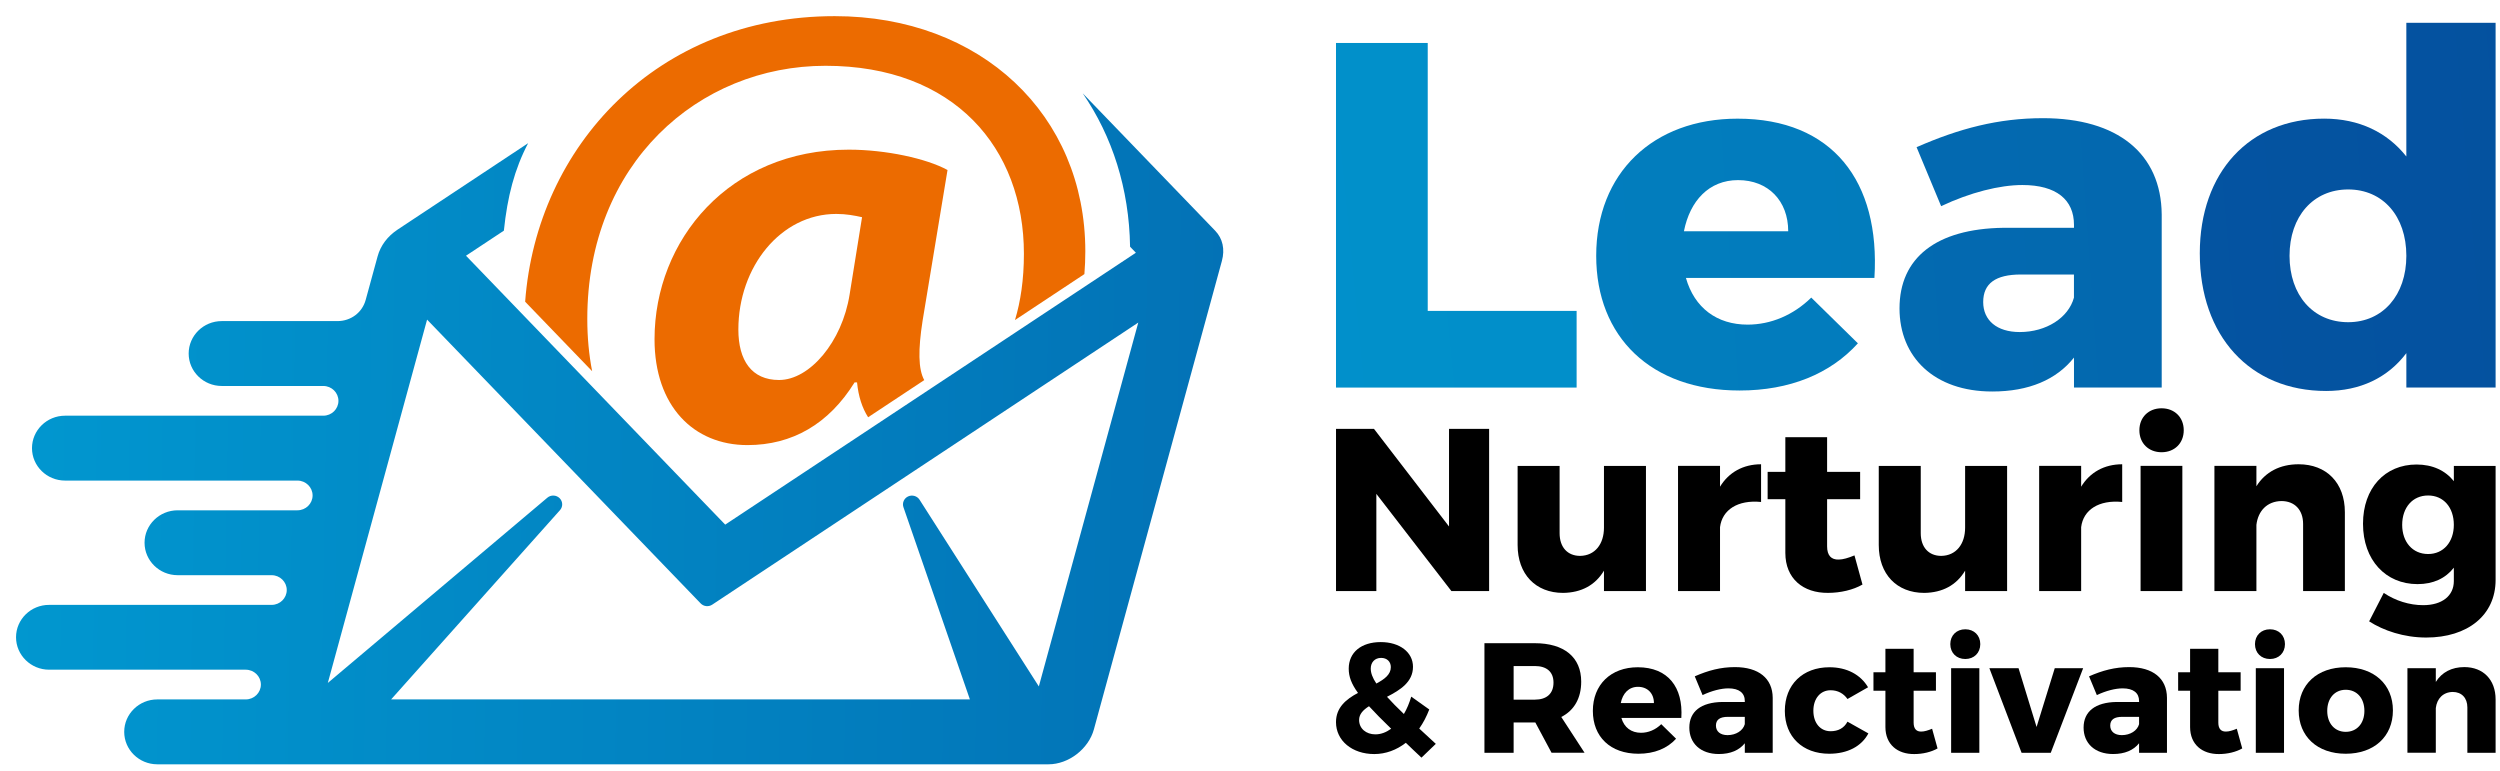 <svg width="133" height="41" viewBox="0 0 133 41" fill="none" xmlns="http://www.w3.org/2000/svg">
<path d="M64.649 12.276L57.602 4.966C59.171 7.25 60.073 10.031 60.12 13.125L60.429 13.446L38.581 27.91L24.791 13.604L26.806 12.271C26.994 10.46 27.37 9.003 28.097 7.617L21.159 12.21C20.614 12.571 20.244 13.065 20.087 13.643L19.455 15.953C19.271 16.628 18.667 17.082 17.954 17.082H11.797C10.826 17.082 10.037 17.856 10.037 18.808C10.037 19.761 10.827 20.534 11.797 20.534H17.199C17.644 20.534 18.005 20.889 18.005 21.325C18.005 21.761 17.644 22.115 17.199 22.115H3.462C2.492 22.115 1.702 22.889 1.702 23.841C1.702 24.793 2.491 25.567 3.462 25.567H15.824C16.268 25.567 16.63 25.922 16.63 26.358C16.63 26.794 16.268 27.148 15.824 27.148H9.451C8.481 27.148 7.69 27.923 7.69 28.874C7.69 29.826 8.48 30.6 9.451 30.6H14.449C14.893 30.6 15.255 30.954 15.255 31.389C15.255 31.825 14.893 32.18 14.449 32.18H2.613C1.643 32.176 0.853 32.951 0.853 33.902C0.853 34.853 1.643 35.628 2.613 35.628H13.073C13.518 35.628 13.879 35.982 13.879 36.418C13.879 36.854 13.518 37.209 13.073 37.209H8.368C7.397 37.209 6.608 37.983 6.608 38.935C6.608 39.887 7.397 40.661 8.368 40.661H55.781C56.85 40.661 57.909 39.845 58.195 38.804L65.004 13.883C65.174 13.262 65.048 12.69 64.649 12.276ZM55.266 36.518L48.92 26.585C48.792 26.384 48.53 26.31 48.311 26.41C48.092 26.512 47.986 26.759 48.063 26.983L51.598 37.208H20.808L29.791 27.141C29.956 26.956 29.947 26.677 29.77 26.502C29.593 26.328 29.309 26.317 29.12 26.477L17.44 36.332L22.721 17.003L37.276 32.102C37.436 32.268 37.696 32.296 37.89 32.168L60.556 17.161L55.266 36.518Z" fill="url(#paint0_linear_560_493)"/>
<path d="M31.502 19.748C31.333 18.881 31.244 17.954 31.244 16.967C31.244 8.697 37.162 3.5 43.918 3.5C50.762 3.5 54.472 7.873 54.472 13.504C54.472 14.874 54.294 16.046 53.997 17.027L57.69 14.582C57.721 14.189 57.739 13.787 57.739 13.374C57.739 6.099 52.176 0.859 44.404 0.859C34.961 0.859 28.552 7.782 27.938 16.051L31.502 19.748Z" fill="#EC6B00"/>
<path d="M39.766 23.679C42.15 23.679 44.093 22.553 45.463 20.345H45.595C45.667 21.093 45.871 21.709 46.184 22.198L49.17 20.222C48.847 19.634 48.842 18.599 49.083 17.055L50.408 9.045C49.304 8.438 47.141 7.962 45.154 7.962C38.795 7.962 34.821 12.768 34.821 18.051C34.821 21.6 36.897 23.679 39.766 23.679ZM44.492 11.381C45.022 11.381 45.463 11.467 45.861 11.555L45.199 15.669C44.802 18.181 43.08 20.216 41.445 20.216C39.988 20.216 39.281 19.176 39.281 17.532C39.281 14.196 41.533 11.381 44.492 11.381Z" fill="#EC6B00"/>
<path d="M75.955 2.286V16.54H83.876V20.619H71.075V2.286H75.955Z" fill="url(#paint1_linear_560_493)"/>
<path d="M99.719 14.786H89.691C90.144 16.382 91.345 17.27 92.972 17.27C94.198 17.27 95.399 16.773 96.359 15.832L98.84 18.265C97.373 19.886 95.212 20.775 92.546 20.775C87.825 20.775 84.918 17.924 84.918 13.609C84.918 9.216 87.931 6.313 92.439 6.313C97.479 6.313 100.039 9.634 99.719 14.786ZM95.133 12.302C95.133 10.681 94.066 9.582 92.465 9.582C90.919 9.582 89.905 10.681 89.585 12.302H95.133Z" fill="url(#paint2_linear_560_493)"/>
<path d="M115.003 11.412V20.618H110.336V19.023C109.402 20.2 107.935 20.828 105.989 20.828C102.895 20.828 101.054 18.996 101.054 16.408C101.054 13.714 103.001 12.172 106.575 12.119H110.336V11.962C110.336 10.628 109.402 9.843 107.589 9.843C106.388 9.843 104.815 10.236 103.268 10.968L101.962 7.83C104.228 6.836 106.309 6.287 108.683 6.287C112.655 6.286 114.976 8.17 115.003 11.412ZM110.334 15.833V14.604H107.507C106.173 14.604 105.506 15.075 105.506 16.069C105.506 17.037 106.227 17.665 107.453 17.665C108.867 17.663 110.041 16.905 110.334 15.833Z" fill="url(#paint3_linear_560_493)"/>
<path d="M132.766 1.213V20.618H128.018V18.787C127.031 20.095 125.564 20.8 123.75 20.8C119.696 20.8 117.029 17.87 117.029 13.477C117.029 9.162 119.67 6.311 123.643 6.311C125.51 6.311 127.003 7.043 128.017 8.325V1.213H132.766ZM128.018 13.61C128.018 11.492 126.765 10.079 124.924 10.079C123.057 10.079 121.803 11.518 121.803 13.61C121.803 15.703 123.057 17.141 124.924 17.141C126.765 17.14 128.018 15.701 128.018 13.61Z" fill="url(#paint4_linear_560_493)"/>
<path d="M73.096 22.816L77.088 28.009V22.816H79.221V31.443H77.213L73.222 26.274V31.443H71.076V22.816H73.096Z" fill="black"/>
<path d="M87.565 24.785V31.443H85.331V30.36C84.867 31.135 84.125 31.529 83.159 31.542C81.691 31.542 80.737 30.546 80.737 28.995V24.786H82.971V28.367C82.971 29.118 83.397 29.573 84.063 29.573C84.853 29.561 85.331 28.946 85.331 28.073V24.786H87.565V24.785Z" fill="black"/>
<path d="M93.689 24.699V26.705C92.447 26.581 91.619 27.123 91.505 28.046V31.443H89.271V24.785H91.505V25.893C91.969 25.13 92.735 24.699 93.689 24.699Z" fill="black"/>
<path d="M99.084 31.098C98.594 31.381 97.917 31.541 97.252 31.541C95.934 31.553 94.98 30.79 94.98 29.412V26.556H94.038V25.104H94.98V23.258H97.202V25.104H98.959V26.556H97.202V29.067C97.202 29.559 97.428 29.78 97.817 29.769C98.043 29.769 98.332 29.682 98.658 29.547L99.084 31.098Z" fill="black"/>
<path d="M106.778 24.785V31.443H104.544V30.36C104.079 31.135 103.338 31.529 102.372 31.542C100.904 31.542 99.95 30.546 99.95 28.995V24.786H102.184V28.367C102.184 29.118 102.61 29.573 103.276 29.573C104.066 29.561 104.544 28.946 104.544 28.073V24.786H106.778V24.785Z" fill="black"/>
<path d="M112.901 24.699V26.705C111.658 26.581 110.83 27.123 110.717 28.046V31.443H108.483V24.785H110.717V25.893C111.181 25.13 111.947 24.699 112.901 24.699Z" fill="black"/>
<path d="M116.175 22.89C116.175 23.579 115.685 24.059 114.995 24.059C114.305 24.059 113.815 23.579 113.815 22.89C113.815 22.201 114.305 21.721 114.995 21.721C115.685 21.721 116.175 22.2 116.175 22.89ZM116.101 24.785V31.443H113.879V24.785H116.101Z" fill="black"/>
<path d="M124.747 27.246V31.443H122.525V27.874C122.525 27.123 122.073 26.656 121.371 26.656C120.617 26.668 120.129 27.173 120.041 27.923V31.443H117.807V24.785H120.041V25.868C120.517 25.105 121.295 24.699 122.287 24.699C123.767 24.699 124.747 25.683 124.747 27.246Z" fill="black"/>
<path d="M132.766 24.785V30.852C132.766 32.735 131.272 33.917 129.076 33.917C127.884 33.917 126.804 33.548 126.038 33.056L126.816 31.542C127.432 31.96 128.184 32.195 128.912 32.195C129.928 32.195 130.544 31.691 130.544 30.915V30.201C130.104 30.767 129.452 31.075 128.612 31.075C126.917 31.075 125.712 29.795 125.712 27.863C125.712 25.968 126.878 24.712 128.561 24.712C129.415 24.712 130.092 25.032 130.545 25.598V24.786H132.766V24.785ZM130.544 27.923C130.544 26.988 129.992 26.36 129.176 26.36C128.348 26.36 127.796 27 127.796 27.923C127.796 28.833 128.348 29.474 129.176 29.474C129.992 29.474 130.544 28.834 130.544 27.923Z" fill="black"/>
<path d="M75.622 40.307C75.325 40.025 75.045 39.767 74.79 39.517C74.298 39.899 73.721 40.116 73.111 40.116C71.941 40.116 71.075 39.409 71.075 38.418C71.075 37.636 71.617 37.196 72.245 36.863C71.888 36.372 71.752 35.989 71.752 35.574C71.752 34.709 72.414 34.159 73.457 34.159C74.466 34.159 75.171 34.7 75.171 35.473C75.171 36.288 74.483 36.713 73.788 37.07C74.025 37.336 74.322 37.635 74.687 37.985C74.849 37.711 74.976 37.403 75.078 37.061L76.037 37.744C75.893 38.118 75.715 38.459 75.503 38.759C75.775 39.008 76.063 39.282 76.385 39.573L75.622 40.307ZM74.01 38.768C73.526 38.302 73.145 37.912 72.831 37.571C72.517 37.77 72.304 37.995 72.304 38.302C72.304 38.76 72.678 39.068 73.169 39.068C73.467 39.068 73.747 38.959 74.01 38.768ZM73.221 36.364C73.661 36.132 73.992 35.882 73.992 35.491C73.992 35.2 73.788 35 73.475 35C73.135 35 72.924 35.241 72.924 35.566C72.924 35.806 73.018 36.057 73.221 36.364Z" fill="black"/>
<path d="M82.543 40.048L81.679 38.435H80.525V40.048H78.972V34.218H81.643C83.221 34.218 84.12 34.967 84.12 36.264C84.12 37.145 83.748 37.794 83.06 38.143L84.299 40.047H82.543V40.048ZM80.525 37.221H81.653C82.281 37.221 82.646 36.904 82.646 36.314C82.646 35.74 82.281 35.433 81.653 35.433H80.525V37.221Z" fill="black"/>
<path d="M89.447 38.193H86.258C86.402 38.701 86.784 38.984 87.301 38.984C87.691 38.984 88.073 38.826 88.378 38.526L89.167 39.3C88.701 39.816 88.014 40.099 87.165 40.099C85.664 40.099 84.74 39.192 84.74 37.82C84.74 36.422 85.698 35.498 87.131 35.498C88.735 35.5 89.55 36.555 89.447 38.193ZM87.989 37.404C87.989 36.888 87.649 36.539 87.141 36.539C86.649 36.539 86.326 36.889 86.225 37.404H87.989Z" fill="black"/>
<path d="M94.308 37.121V40.048H92.824V39.541C92.527 39.914 92.061 40.114 91.442 40.114C90.457 40.114 89.872 39.532 89.872 38.709C89.872 37.853 90.491 37.362 91.628 37.345H92.824V37.295C92.824 36.871 92.527 36.621 91.951 36.621C91.569 36.621 91.069 36.745 90.577 36.979L90.162 35.981C90.882 35.665 91.544 35.49 92.299 35.49C93.561 35.491 94.3 36.089 94.308 37.121ZM92.823 38.526V38.136H91.924C91.5 38.136 91.288 38.285 91.288 38.602C91.288 38.91 91.517 39.109 91.907 39.109C92.356 39.108 92.73 38.868 92.823 38.526Z" fill="black"/>
<path d="M97.387 36.721C96.845 36.721 96.471 37.162 96.471 37.811C96.471 38.469 96.845 38.901 97.387 38.901C97.785 38.901 98.099 38.743 98.286 38.393L99.398 39.017C99.034 39.707 98.286 40.099 97.312 40.099C95.895 40.099 94.953 39.192 94.953 37.82C94.953 36.422 95.903 35.498 97.328 35.498C98.252 35.498 98.981 35.889 99.381 36.563L98.286 37.187C98.082 36.896 97.777 36.721 97.387 36.721Z" fill="black"/>
<path d="M103.078 39.816C102.747 40.008 102.289 40.116 101.839 40.116C100.949 40.124 100.304 39.608 100.304 38.677V36.748H99.668V35.766H100.304V34.517H101.805V35.766H102.992V36.748H101.805V38.445C101.805 38.778 101.958 38.928 102.22 38.919C102.373 38.919 102.569 38.86 102.788 38.769L103.078 39.816Z" fill="black"/>
<path d="M105.351 34.268C105.351 34.734 105.02 35.059 104.553 35.059C104.087 35.059 103.756 34.734 103.756 34.268C103.756 33.803 104.087 33.478 104.553 33.478C105.021 33.478 105.351 33.803 105.351 34.268ZM105.301 35.549V40.048H103.8V35.549H105.301Z" fill="black"/>
<path d="M107.387 35.549L108.346 38.676L109.313 35.549H110.823L109.101 40.048H107.548L105.835 35.549H107.387Z" fill="black"/>
<path d="M115.283 37.121V40.048H113.799V39.541C113.503 39.914 113.036 40.114 112.417 40.114C111.432 40.114 110.847 39.532 110.847 38.709C110.847 37.853 111.467 37.362 112.604 37.345H113.799V37.295C113.799 36.871 113.503 36.621 112.926 36.621C112.544 36.621 112.044 36.745 111.552 36.979L111.137 35.981C111.857 35.665 112.519 35.49 113.274 35.49C114.537 35.491 115.275 36.089 115.283 37.121ZM113.799 38.526V38.136H112.901C112.477 38.136 112.264 38.285 112.264 38.602C112.264 38.91 112.494 39.109 112.883 39.109C113.333 39.108 113.707 38.868 113.799 38.526Z" fill="black"/>
<path d="M119.287 39.816C118.956 40.008 118.498 40.116 118.049 40.116C117.158 40.124 116.513 39.608 116.513 38.677V36.748H115.877V35.766H116.513V34.517H118.015V35.766H119.202V36.748H118.015V38.445C118.015 38.778 118.167 38.928 118.43 38.919C118.583 38.919 118.778 38.86 118.998 38.769L119.287 39.816Z" fill="black"/>
<path d="M121.56 34.268C121.56 34.734 121.229 35.059 120.763 35.059C120.296 35.059 119.965 34.734 119.965 34.268C119.965 33.803 120.296 33.478 120.763 33.478C121.231 33.478 121.56 33.803 121.56 34.268ZM121.51 35.549V40.048H120.009V35.549H121.51Z" fill="black"/>
<path d="M127.303 37.794C127.303 39.184 126.302 40.099 124.792 40.099C123.283 40.099 122.29 39.184 122.29 37.794C122.29 36.413 123.283 35.498 124.792 35.498C126.302 35.498 127.303 36.413 127.303 37.794ZM123.809 37.82C123.809 38.486 124.207 38.934 124.793 38.934C125.387 38.934 125.786 38.484 125.786 37.82C125.786 37.145 125.388 36.696 124.793 36.696C124.207 36.696 123.809 37.145 123.809 37.82Z" fill="black"/>
<path d="M132.766 37.212V40.048H131.264V37.636C131.264 37.129 130.959 36.812 130.484 36.812C129.975 36.821 129.644 37.162 129.585 37.669V40.047H128.075V35.547H129.585V36.279C129.907 35.763 130.433 35.489 131.103 35.489C132.105 35.491 132.766 36.156 132.766 37.212Z" fill="black"/>
<defs>
<linearGradient id="paint0_linear_560_493" x1="-0.903" y1="20.432" x2="122.719" y2="22.543" gradientUnits="userSpaceOnUse">
<stop stop-color="#0198D0"/>
<stop offset="1" stop-color="#04519F"/>
</linearGradient>
<linearGradient id="paint1_linear_560_493" x1="0.549" y1="21.037" x2="636.44" y2="-41.414" gradientUnits="userSpaceOnUse">
<stop stop-color="#0198D0"/>
<stop offset="1" stop-color="#04519F"/>
</linearGradient>
<linearGradient id="paint2_linear_560_493" x1="-122.126" y1="21.933" x2="429.699" y2="-14.976" gradientUnits="userSpaceOnUse">
<stop stop-color="#0198D0"/>
<stop offset="1" stop-color="#04519F"/>
</linearGradient>
<linearGradient id="paint3_linear_560_493" x1="-282.418" y1="22.731" x2="303.821" y2="-19.177" gradientUnits="userSpaceOnUse">
<stop stop-color="#0198D0"/>
<stop offset="1" stop-color="#04519F"/>
</linearGradient>
<linearGradient id="paint4_linear_560_493" x1="-384.517" y1="22.98" x2="133.986" y2="-21.278" gradientUnits="userSpaceOnUse">
<stop stop-color="#0198D0"/>
<stop offset="1" stop-color="#04519F"/>
</linearGradient>
</defs>
</svg>
